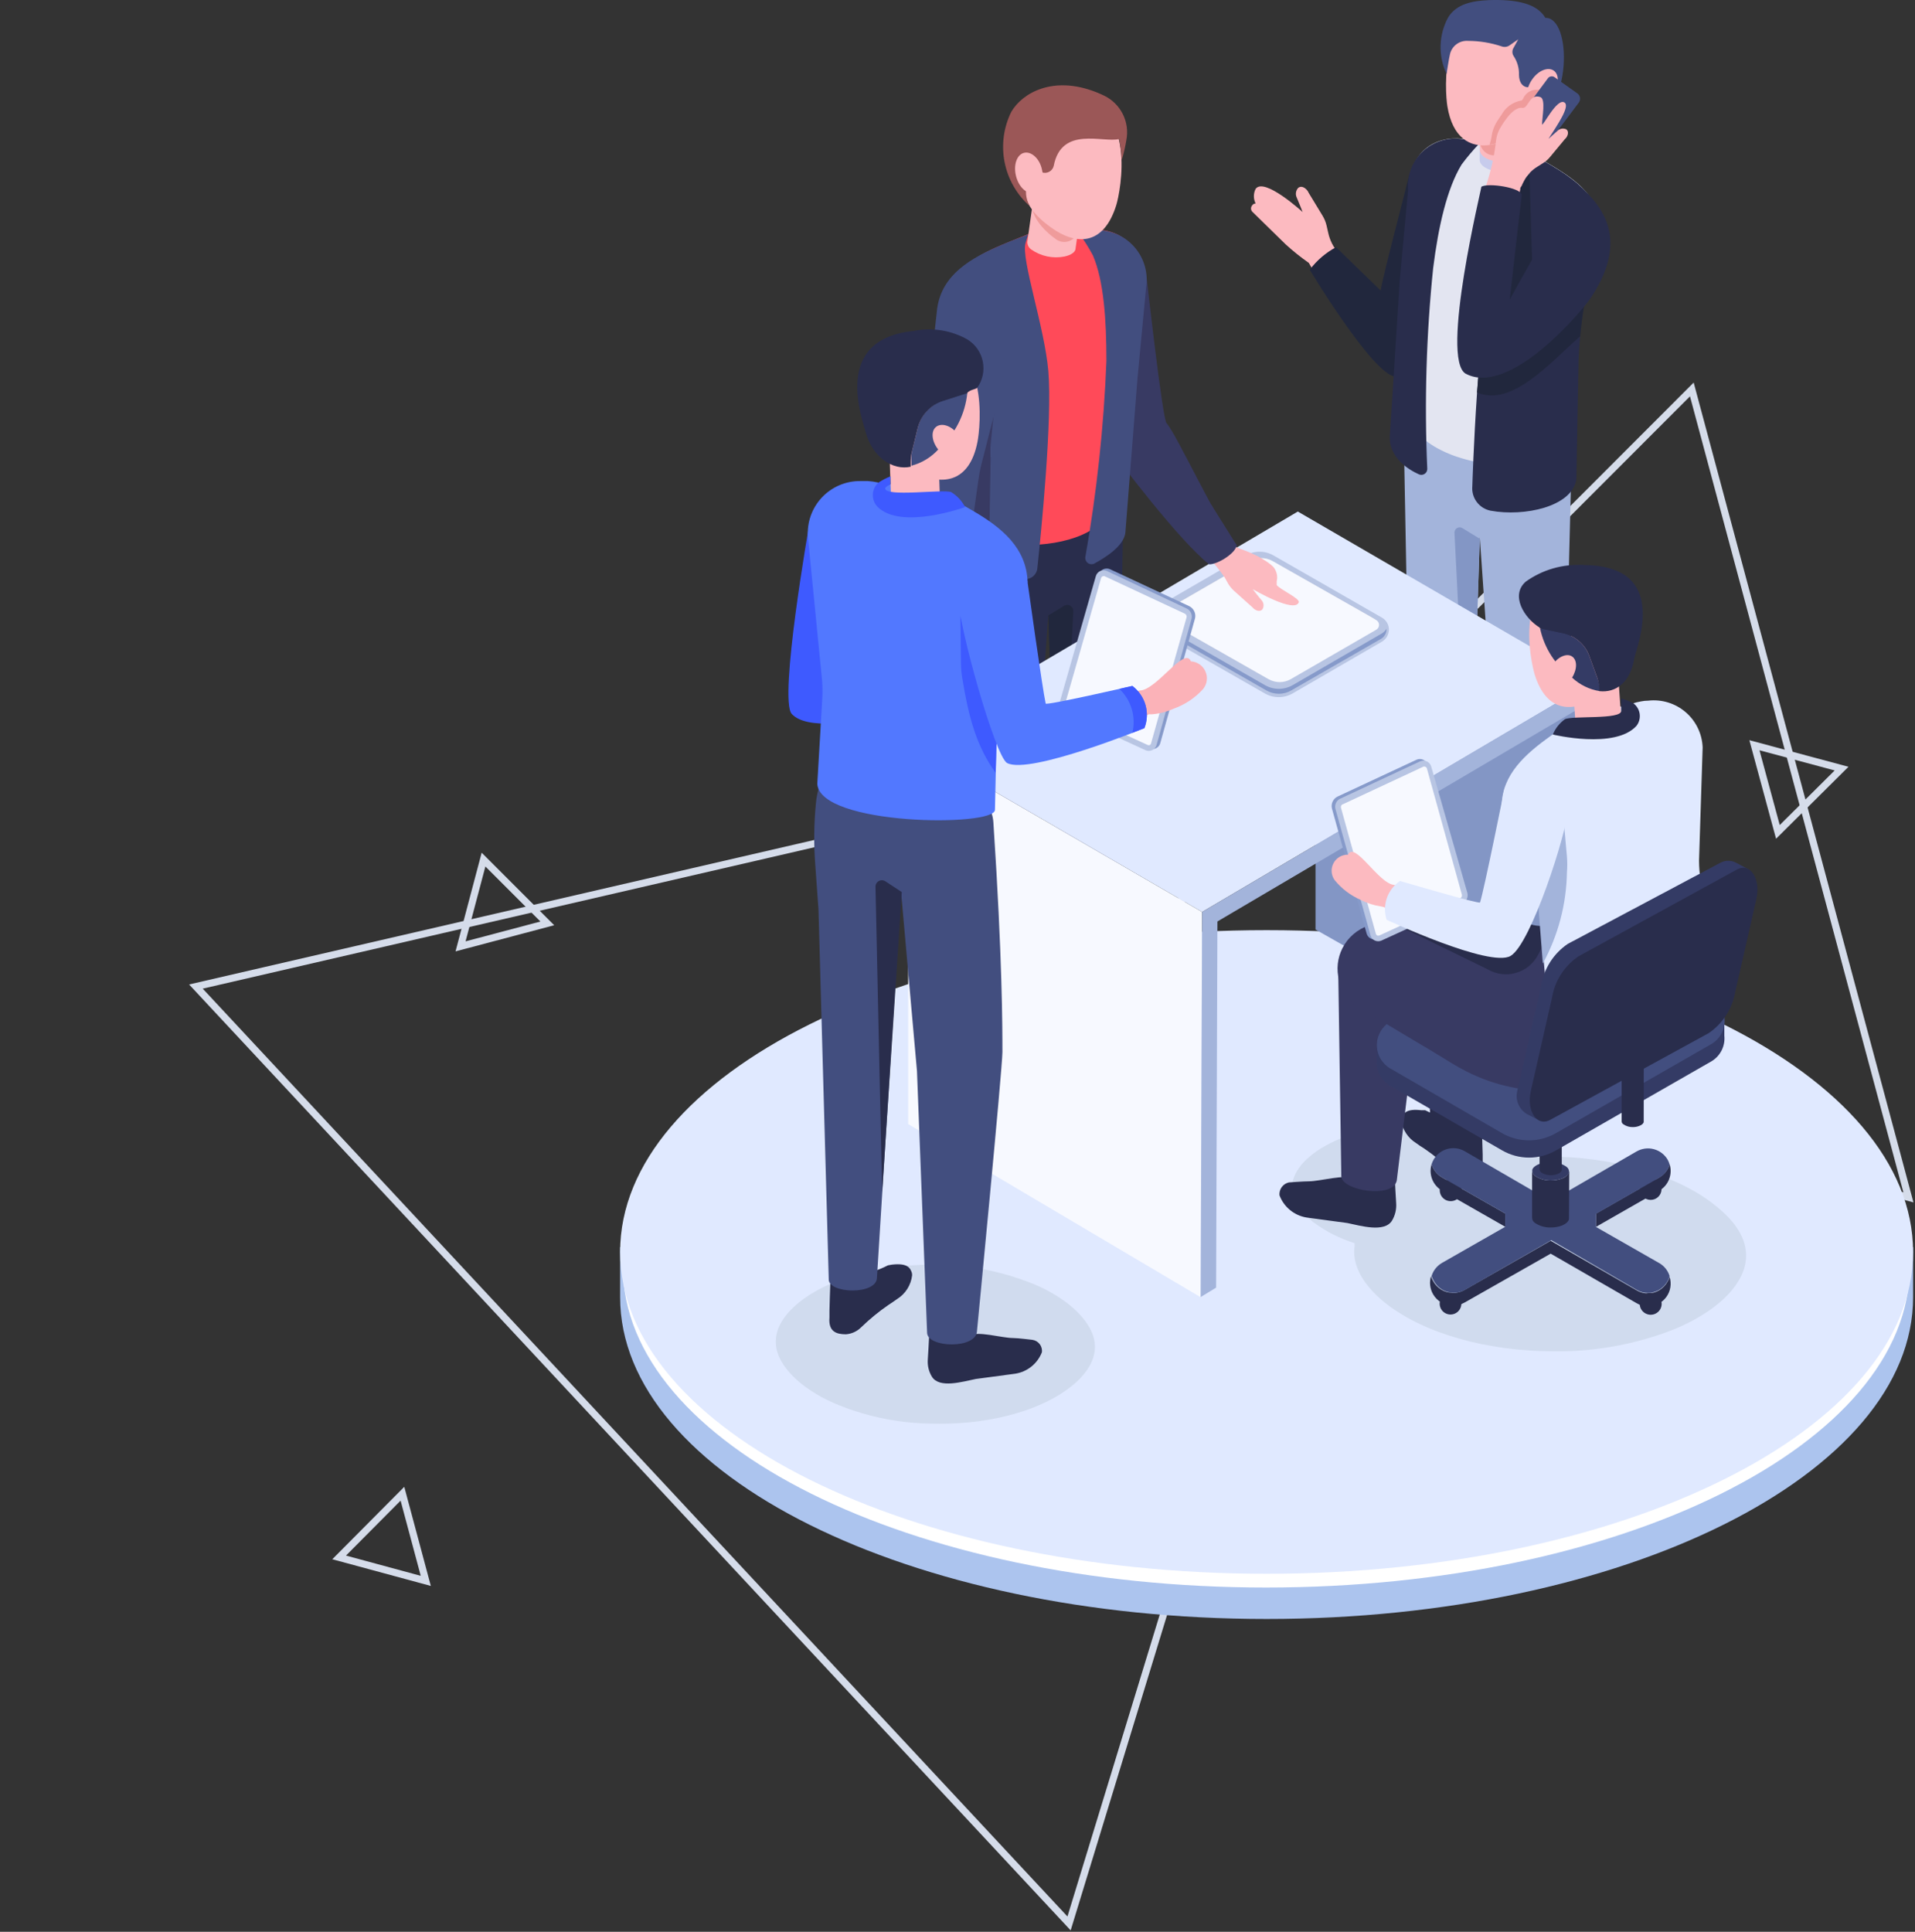 <svg width="806" height="813" viewBox="0 0 806 813" fill="none" xmlns="http://www.w3.org/2000/svg">
<rect x="0" y="0" width="806" height="813" fill="#333333" stroke="none"/>
<g clip-path="url(#clip0_114_1178)">
<path d="M85.323 416.075L449.278 806.565L605.414 295.864L85.323 416.075ZM79.588 414.321L609.803 291.771L450.627 812.413L79.588 414.321Z" fill="#D5DCEA"/>
<path d="M466.257 412.037L801.112 501.796L711.294 166.8L466.257 412.037ZM460.464 413.59L712.846 161.002L805.356 506.039L460.464 413.59Z" fill="#D5DCEA"/>
<path d="M145.626 654.672L177.088 663.195L168.605 631.554L145.626 654.672ZM139.859 656.219L170.152 625.741L181.336 667.454L139.859 656.219Z" fill="#D5DCEA"/>
<path d="M195.951 396.173L227.456 387.828L204.295 364.667L195.951 396.173ZM191.729 400.394L202.73 358.859L233.264 389.393L191.729 400.394Z" fill="#D5DCEA"/>
<path d="M749.07 347.224L772.188 324.245L740.547 315.762L749.07 347.224ZM747.523 352.991L736.288 311.514L778.001 322.698L747.523 352.991Z" fill="#D5DCEA"/>
</g>
<g clip-path="url(#clip1_114_1178)">
<path d="M801.894 524.819C781.6 459.991 668.94 410.431 533.045 410.431C397.15 410.431 284.486 459.991 264.2 524.819H261V545.919C261 620.689 382.743 681.358 533.1 681.358C683.457 681.358 805.2 620.487 805.2 545.919V524.819H801.894Z" fill="#ACC4EE"/>
<path d="M803.771 533.239C803.771 607.756 682.485 668.12 532.893 668.12C383.301 668.12 262.167 607.756 262.167 533.239H803.771Z" fill="white"/>
<path d="M533.096 662.338C683.37 662.338 805.192 601.7 805.192 526.899C805.192 452.098 683.37 391.46 533.096 391.46C382.822 391.46 261 452.098 261 526.899C261 601.7 382.822 662.338 533.096 662.338Z" fill="#E0E9FF"/>
<path d="M654.887 398.46C652.706 391.409 647.177 386.844 642.561 388.315C637.945 389.786 637.487 396.278 638.099 403.532C638.371 404.858 638.906 406.116 639.672 407.232C640.96 409.646 641.573 412.362 641.447 415.095C641.455 417.311 641.779 419.515 642.411 421.639C644.372 426.01 647.955 429.448 652.404 431.226C653.108 431.577 653.875 431.784 654.661 431.833C655.446 431.883 656.233 431.774 656.975 431.514C657.718 431.254 658.401 430.847 658.984 430.319C659.566 429.79 660.037 429.15 660.368 428.436C661.536 426.016 662.143 423.363 662.143 420.675C662.143 417.988 661.536 415.335 660.368 412.914C659.404 410.938 655.295 399.778 654.887 398.46Z" fill="#343B65"/>
<path d="M606.242 386.945C604.823 388.161 603.501 389.484 602.285 390.902C599.319 393.678 595.738 395.712 591.835 396.837C587.789 398.554 583.338 399.083 579.002 398.361C578.306 398.175 577.665 397.823 577.134 397.336C576.603 396.848 576.199 396.24 575.954 395.561C575.71 394.883 575.633 394.156 575.731 393.442C575.829 392.728 576.098 392.049 576.516 391.461C579.2 387.986 582.262 384.822 585.647 382.026L592.191 376.395C594.742 374.209 596.343 371.116 596.654 367.771C596.649 366.536 596.89 365.312 597.364 364.171C603.908 361.685 613.292 363.055 614.964 366.251C614.964 366.251 616.841 375.99 616.841 378.425C616.909 379.513 616.625 380.594 616.03 381.508C615.436 382.421 614.563 383.119 613.541 383.498C610.955 384.293 608.497 385.455 606.241 386.947L606.242 386.945Z" fill="#343B65"/>
<path d="M527.11 86.291C527.28 86.092 527.489 85.93 527.725 85.817C527.961 85.704 528.218 85.641 528.48 85.632C527.995 84.682 527.741 83.63 527.741 82.563C527.741 81.496 527.995 80.445 528.48 79.494C532.08 74.421 548.263 89.233 548.263 89.233C548.263 89.233 546.488 84.718 545.828 83.247C545.477 82.57 545.347 81.8 545.456 81.045C545.565 80.29 545.908 79.588 546.437 79.037C548.212 77.718 550.292 79.849 550.749 81.066L556.633 90.755C557.435 92.073 558.018 93.512 558.358 95.016L559.017 97.907C559.701 101.137 561.223 104.129 563.43 106.584C563.43 106.584 565.307 108.512 568.097 111.657L557.597 121.802C553.488 115.208 550.85 110.642 550.85 110.642C547.46 108.262 544.224 105.67 541.161 102.881L527.11 89.132C526.741 88.762 526.534 88.26 526.534 87.737C526.534 87.215 526.741 86.713 527.11 86.342V86.291Z" fill="#FCBAC0"/>
<path d="M662.245 138.437V161.923C662.245 165.474 656.31 394.655 656.31 394.655C656.31 400.489 634.295 400.996 634.396 393.488L622.83 226.088L618.265 368.683C618.265 375.783 593.865 374.06 594.271 368.176L590.721 177.598C590.625 174.194 590.932 170.79 591.634 167.457L662.245 138.437Z" fill="#A3B4DB"/>
<path d="M622.831 226.751L615.476 222.236C615.137 222.033 614.75 221.926 614.355 221.926C613.96 221.926 613.572 222.033 613.233 222.236C612.894 222.439 612.617 222.73 612.431 223.079C612.245 223.427 612.157 223.82 612.176 224.214L618.618 352.754L622.831 226.751Z" fill="#8396C5"/>
<path d="M562.314 104.041C557.983 106.364 554.209 109.602 551.256 113.531C551.256 113.531 581.692 164.257 589.149 158.018C594.221 153.655 613.036 105.059 616.036 86.595C616.205 85.775 616.209 84.929 616.047 84.108C615.885 83.286 615.561 82.505 615.093 81.811C614.625 81.116 614.024 80.522 613.323 80.063C612.623 79.604 611.838 79.29 611.014 79.138C611.014 79.138 593.714 71.073 593.006 74.065C591.18 81.775 582.506 114.291 581.085 122.255L562.314 104.041Z" fill="#21273D"/>
<path d="M593.105 79.595L592.648 171.765C592.648 179.475 598.431 185.465 606.648 189.519C608.018 190.229 609.489 190.838 611.01 191.447C631.3 199.157 661.026 197.179 663.055 183.838L664.83 129.155L673.859 99.277C673.859 84.769 666.504 77.769 654.228 70.312L650.528 68.131L631.758 57.275C630.845 56.818 623.794 60.675 622.881 60.268C620.518 59.282 618.022 58.65 615.475 58.391C603.909 57.174 593.105 63.92 593.105 79.595Z" fill="#E3E5F1"/>
<path d="M626.99 64.683C629.34 65.508 631.832 65.848 634.317 65.683C636.802 65.517 639.228 64.849 641.447 63.719C642.027 63.421 642.522 62.981 642.886 62.44C643.25 61.899 643.47 61.275 643.527 60.625V67.325C643.456 67.977 643.224 68.601 642.853 69.141C642.481 69.681 641.981 70.12 641.397 70.419C639.171 71.556 636.736 72.228 634.242 72.394C631.748 72.559 629.246 72.216 626.889 71.383C624.251 70.419 622.78 68.897 622.78 67.325V60.625C622.881 62.196 624.352 63.717 626.99 64.683Z" fill="#C7CBEC"/>
<path d="M643.628 29.579H622.881V33.688H643.628V29.579Z" fill="#E3E5F1"/>
<path d="M643.628 63.211C643.557 63.863 643.325 64.487 642.953 65.027C642.581 65.567 642.081 66.006 641.497 66.305C639.271 67.442 636.836 68.114 634.342 68.28C631.848 68.445 629.346 68.102 626.989 67.269C624.351 66.305 622.88 64.783 622.88 63.211V33.688H643.628V63.211Z" fill="#FCBAC0"/>
<path d="M584.938 184.091C584.938 192.664 592.496 197.483 597.163 199.613C597.549 199.796 597.975 199.877 598.401 199.847C598.827 199.818 599.238 199.679 599.595 199.445C599.951 199.211 600.242 198.888 600.438 198.509C600.634 198.13 600.729 197.707 600.714 197.28C599.477 169.104 600.308 140.875 603.2 112.821C605.381 95.371 609.033 79.291 615.171 69.247C617.458 66.173 619.931 63.242 622.577 60.471C619.838 59.913 618.367 58.949 616.338 58.543C616.051 58.514 615.763 58.514 615.476 58.543C612.492 58.084 609.442 58.31 606.558 59.205C603.674 60.1 601.032 61.64 598.832 63.708C596.631 65.776 594.931 68.318 593.86 71.141C592.788 73.964 592.374 76.994 592.648 80.001L589.098 118.249L584.938 184.091Z" fill="#292D4C"/>
<path d="M627.396 214.933C641.496 217.52 661.687 213.31 663.462 201.744L664.324 154.974C664.324 150.459 664.679 145.945 665.085 141.481V139.959C665.491 135.749 666.049 131.538 666.759 127.379C668.095 119.636 669.891 111.98 672.138 104.451C672.977 101.859 673.438 99.16 673.508 96.436C673.515 94.729 673.328 93.027 672.95 91.363C672.832 90.489 672.593 89.635 672.24 88.827C670.853 85.134 668.671 81.792 665.848 79.037L663.819 77.16C660.816 74.649 657.609 72.392 654.232 70.413C653.065 69.652 651.797 68.942 650.532 68.232L643.632 64.225L644.241 68.232C644.332 69.755 644.161 71.282 643.734 72.747C643.125 75.233 642.06 78.276 640.792 81.776C640.082 83.704 639.321 85.733 638.509 87.812C633.984 98.517 630.136 109.495 626.99 120.683C626.026 124.792 625.215 129.966 624.454 135.901C624.048 138.995 623.693 142.293 623.338 145.64C622.679 152.133 622.171 158.88 621.664 165.423C620.244 186.018 619.686 204.584 619.686 204.584C619.452 206.959 620.113 209.336 621.539 211.25C622.965 213.164 625.053 214.477 627.396 214.933V214.933Z" fill="#292D4C"/>
<path d="M622.881 37.695V59.406C622.88 60.433 623.144 61.442 623.646 62.338C624.148 63.233 624.872 63.984 625.748 64.519C626.624 65.054 627.623 65.354 628.649 65.392C629.675 65.429 630.693 65.202 631.606 64.732C637.49 61.739 643.628 56.413 643.628 51.032V37.695H622.881Z" fill="#EF9B9B"/>
<path d="M609.185 44.746C611.366 58.036 618.671 62.146 626.885 61.029C629.307 60.708 631.667 60.024 633.885 59C641.595 55.294 647.755 48.993 651.285 41.2C653.013 37.714 654.129 33.956 654.585 30.091C655.171 26.966 655.1 23.754 654.378 20.658C653.655 17.561 652.297 14.649 650.389 12.106C648.48 9.563 646.064 7.445 643.293 5.886C640.523 4.326 637.458 3.361 634.294 3.049C605.179 0.056 608.221 38.811 609.185 44.746Z" fill="#FCBAC0"/>
<path d="M609.437 7.462C612.937 1.527 619.937 0.36 626.537 0.056C638.052 -0.35 646.827 1.375 650.429 7.513C661.589 7.107 661.995 46.724 643.629 52.152C648.725 46.746 651.774 39.732 652.252 32.318C652.252 30.745 648.042 32.318 645.505 32.825C645.06 33.671 644.817 34.609 644.795 35.564C644.795 37.339 639.418 37.796 639.317 31.506C639.418 28.677 638.62 25.889 637.037 23.542C636.718 23.033 636.548 22.444 636.548 21.842C636.548 21.241 636.718 20.652 637.037 20.142L639.015 16.542L635.315 19.129C634.819 19.457 634.25 19.661 633.659 19.723C633.067 19.785 632.469 19.703 631.915 19.484C627.381 17.987 622.639 17.216 617.864 17.201C616.161 17.079 614.469 17.561 613.087 18.563C611.704 19.565 610.72 21.023 610.306 22.679C609.9 24.201 608.835 31.1 608.835 31.1C607.077 27.388 606.216 23.315 606.321 19.209C606.425 15.104 607.493 11.08 609.437 7.462V7.462Z" fill="#424E7F"/>
<path d="M644.897 33.383C642.259 37.083 642.056 41.448 644.491 43.173C646.926 44.898 650.984 43.173 653.571 39.573C656.158 35.973 656.412 31.457 653.977 29.732C651.542 28.007 647.484 29.68 644.897 33.383Z" fill="#FCBAC0"/>
<path d="M626.888 60.928C629.31 60.607 631.67 59.923 633.888 58.899C641.598 55.193 647.758 48.892 651.288 41.099C651.204 40.414 650.925 39.768 650.484 39.238C650.043 38.707 649.46 38.314 648.802 38.106C647.312 37.583 645.679 37.648 644.237 38.289C642.794 38.93 641.651 40.099 641.041 41.555L640.534 42.265C638.735 42.539 637.025 43.227 635.537 44.273C634.049 45.32 632.824 46.697 631.958 48.297C631.299 49.21 630.69 50.174 630.132 51.036C628.863 53.033 628.05 55.284 627.748 57.63C627.617 58.508 627.414 59.373 627.139 60.217C627.139 60.217 626.989 60.928 626.888 60.928Z" fill="#EF9B9B"/>
<path d="M651.592 32.826C648.392 37.036 639.925 48.703 636.374 53.626C636.172 53.912 636.028 54.234 635.952 54.575C635.875 54.917 635.868 55.27 635.929 55.614C635.99 55.959 636.12 56.287 636.309 56.581C636.499 56.875 636.745 57.128 637.033 57.326L646.519 63.87C646.731 64.026 646.972 64.138 647.228 64.2C647.484 64.261 647.75 64.271 648.01 64.228C648.27 64.186 648.519 64.092 648.742 63.952C648.965 63.812 649.158 63.629 649.309 63.413L664.527 43.123C664.937 42.547 665.107 41.834 665.003 41.134C664.899 40.434 664.529 39.802 663.969 39.369L654.183 32.42C653.773 32.171 653.289 32.076 652.815 32.15C652.342 32.224 651.91 32.464 651.596 32.826H651.592Z" fill="#424E7F"/>
<path d="M621.664 165.17C636.121 171.409 652.1 152.996 664.274 142.242L665.086 141.481C665.543 136.763 666.151 132.046 666.912 127.381L667.212 125.91L622.881 150.257C622.425 155.228 622.07 160.25 621.664 165.17Z" fill="#21273D"/>
<path d="M624.454 135.648C624.634 139.662 625.075 143.66 625.773 147.617L644.947 113.328L643.73 72.747C642.462 74.776 640.788 75.131 639.52 78.631C638.81 80.508 637.085 86.138 636.274 88.269C632.453 98.852 629.352 109.682 626.991 120.683C626.229 124.691 625.215 129.865 624.454 135.648Z" fill="#21273D"/>
<path d="M629.677 59.05C629.926 56.967 630.655 54.969 631.807 53.216C632.368 52.272 632.978 51.358 633.633 50.477C635.764 47.484 638.3 45.049 640.785 45.404C643.27 45.759 643.626 39.266 648.292 40.839C650.676 41.6 649.053 49.31 649.053 52.252C649.053 53.977 655.445 40.686 658.59 43.223C660.72 44.948 655.597 52.455 651.742 58.441L654.583 55.905L655.344 55.246C655.799 54.71 656.415 54.337 657.1 54.181C657.785 54.026 658.503 54.097 659.144 54.384C660.767 55.449 659.601 57.784 658.688 58.493L652.454 66.002C651.619 67.05 650.606 67.943 649.461 68.64L647.229 70.06C644.769 71.507 642.765 73.616 641.446 76.147L640.736 77.517C640.736 77.923 640.229 78.43 639.874 79.09C639.89 79.259 639.89 79.428 639.874 79.597C639.718 80.211 639.633 80.841 639.62 81.474H638.961L633.229 80.102L625.417 78.225C627.538 72.009 628.966 65.579 629.677 59.05V59.05Z" fill="#FCBAC0"/>
<path d="M616.946 157.307C635.613 167.046 666.046 130.676 669.646 125.197C682.125 106.225 679.791 91.718 665.846 79.188C662.495 75.998 635.411 126.161 635.411 126.161L640.483 81.928C639.874 78.935 626.383 76.855 623.49 78.58C623.795 78.326 605.939 151.22 616.946 157.307Z" fill="#292D4C"/>
<path d="M381.474 293.254C381.689 293.354 381.922 293.406 382.159 293.406C382.396 293.406 382.629 293.354 382.844 293.254C383.301 295.79 384.163 297.616 385.634 298.327C390.96 300.66 396.54 281.182 396.54 281.182C396.54 281.182 397.301 285.595 397.453 287.066C397.507 287.768 397.781 288.436 398.237 288.973C398.692 289.51 399.305 289.891 399.989 290.059C402.018 290.059 402.627 287.573 402.373 286.407V275.703C402.368 274.287 402.129 272.881 401.663 271.543L400.852 268.903C399.842 265.999 399.684 262.866 400.395 259.874C400.395 259.874 400.902 257.439 401.714 253.736L388.421 250.593V262.615C386.894 266.131 385.592 269.74 384.521 273.42L380.054 290.971C379.984 291.198 379.961 291.436 379.984 291.672C380.008 291.907 380.079 292.136 380.192 292.344C380.306 292.552 380.46 292.735 380.645 292.883C380.831 293.03 381.044 293.139 381.272 293.203L381.474 293.254Z" fill="#FCBAC0"/>
<path d="M466.035 116.98H482.623C482.623 116.98 489.268 176.48 490.993 178.105C495.508 183.178 512.093 219.805 520.516 229.491L509.003 237.506C497.08 228.53 470.347 193.424 465.782 186.779C461.876 181.098 456.803 123.27 456.803 123.27C458.972 120.079 462.272 117.831 466.035 116.98V116.98Z" fill="#383A63"/>
<path d="M409.527 429.149C411.658 422.199 417.136 417.685 421.701 419.004C426.266 420.323 426.774 426.816 426.063 434.222C425.791 435.518 425.256 436.743 424.49 437.822C423.234 440.179 422.589 442.812 422.613 445.482C422.655 447.668 422.33 449.846 421.649 451.924C419.833 456.323 416.35 459.825 411.96 461.663C411.267 462.012 410.511 462.216 409.737 462.264C408.963 462.311 408.187 462.201 407.457 461.94C406.726 461.68 406.057 461.273 405.488 460.746C404.919 460.219 404.463 459.582 404.148 458.873C402.988 456.504 402.385 453.902 402.385 451.264C402.385 448.627 402.988 446.024 404.148 443.655C405.063 441.374 409.121 430.468 409.527 429.149Z" fill="#424E7F"/>
<path d="M457.006 418.243C458.378 419.475 459.666 420.797 460.861 422.2C463.772 424.868 467.236 426.86 471.006 428.034C475.015 429.688 479.405 430.197 483.686 429.504C484.369 429.317 484.997 428.967 485.516 428.485C486.036 428.004 486.432 427.404 486.67 426.737C486.909 426.07 486.984 425.356 486.888 424.654C486.793 423.952 486.529 423.283 486.121 422.704C483.47 419.297 480.459 416.185 477.142 413.421C474.758 411.29 472.526 409.414 470.75 407.892C468.214 405.739 466.613 402.684 466.286 399.373C466.3 398.158 466.076 396.952 465.627 395.822C459.137 393.39 449.955 394.706 448.286 397.851C448.286 397.851 446.46 407.489 446.46 409.822C446.389 410.902 446.665 411.977 447.248 412.889C447.831 413.8 448.691 414.502 449.701 414.89C452.271 415.679 454.726 416.805 457.001 418.238L457.006 418.243Z" fill="#292D4C"/>
<path d="M402.171 171.561V194.794C402.171 198.345 408.055 422.758 408.055 422.758C408.055 428.49 429.817 429.048 429.766 421.591L441.23 258.151L445.694 396.837C445.694 403.837 469.894 401.91 469.485 396.279L472.885 210.469C472.934 207.182 472.628 203.9 471.972 200.679L402.171 171.561Z" fill="#292D4C"/>
<path d="M441.23 259.014L447.875 254.956C448.272 254.713 448.728 254.584 449.193 254.583C449.658 254.581 450.115 254.708 450.513 254.949C450.911 255.19 451.235 255.536 451.45 255.948C451.664 256.361 451.761 256.825 451.73 257.289L445.39 383.8L441.23 259.014Z" fill="#21273D"/>
<path d="M398.215 128.749L402.928 159.184L397.048 213.106C397.048 233.396 464.108 236.897 468.065 211.077L480.848 120.936C481.522 118.027 481.528 115.003 480.867 112.091C480.205 109.179 478.893 106.454 477.029 104.122C475.165 101.789 472.796 99.909 470.102 98.621C467.407 97.334 464.456 96.674 461.47 96.69C458.922 96.6 456.375 96.891 453.912 97.552C452.948 97.552 446.557 92.987 445.593 93.342L425.455 101.509L421.549 103.136C408.461 108.661 400.244 114.495 398.215 128.749Z" fill="#FF4A59"/>
<path d="M457.361 71.58L452.694 104.552C452.694 106.074 450.817 107.342 448.078 107.952C445.648 108.439 443.144 108.425 440.719 107.91C438.295 107.395 436.001 106.391 433.978 104.959C433.46 104.586 433.044 104.087 432.769 103.511C432.494 102.934 432.369 102.297 432.405 101.659L437.02 68.689L457.361 71.58Z" fill="#FCBAC0"/>
<path d="M473.645 224.316C472.833 229.845 465.529 234.461 460.558 237.2C460.128 237.406 459.651 237.492 459.176 237.448C458.702 237.405 458.248 237.233 457.863 236.952C457.477 236.672 457.176 236.292 456.989 235.853C456.803 235.414 456.739 234.933 456.804 234.461C461.617 207.182 464.583 179.609 465.682 151.93C465.682 134.48 464.566 118.197 460.001 107.494C458.21 104.137 456.175 100.916 453.912 97.856C456.651 97.856 458.274 96.943 460.303 96.841H461.216C464.288 96.764 467.338 97.365 470.151 98.602C472.964 99.838 475.469 101.68 477.489 103.995C479.509 106.31 480.993 109.042 481.837 111.997C482.68 114.951 482.862 118.055 482.369 121.088L478.769 159.082L473.645 224.316Z" fill="#424E7F"/>
<path d="M394.46 129.763L395.322 132.604L403.032 159.337L394.967 223.911L394.155 230.711C394.193 231.491 394.393 232.255 394.743 232.953C395.092 233.652 395.583 234.27 396.184 234.769C402.13 238.766 408.985 241.208 416.119 241.869C421.699 242.833 427.177 243.391 430.982 243.695C431.657 243.772 432.34 243.713 432.991 243.521C433.643 243.329 434.249 243.008 434.774 242.578C435.299 242.148 435.732 241.616 436.048 241.015C436.364 240.414 436.556 239.756 436.613 239.079C438.236 223.861 442.954 176.584 441.229 156.142C439.606 137.474 429.664 108.965 431.643 102.32L432.759 98.668L425.459 101.458L421.553 103.081C408.461 108.661 396.489 115.56 394.46 129.763Z" fill="#424E7F"/>
<path d="M403.033 159.387L394.968 223.911L396.185 234.766C402.131 238.764 408.986 241.205 416.12 241.866L416.932 193.066C416.805 191.107 416.805 189.141 416.932 187.182C417.338 183.175 418.505 171.964 419.519 161.109L403.033 159.387Z" fill="#383A63"/>
<path d="M423.983 151.575C422.258 159.59 414.649 189.265 412.874 196.163C412.412 198.07 412.057 200 411.809 201.946L403.591 259.825C403.033 264.898 384.467 263.025 384.721 258.506L386.75 199.055C386.8 197.232 387.003 195.416 387.359 193.627L394.459 129.763L423.983 151.575Z" fill="#424E7F"/>
<path d="M456.803 75.435L453.76 96.791C453.616 97.79 453.218 98.734 452.604 99.534C451.99 100.334 451.181 100.963 450.254 101.36C449.327 101.757 448.314 101.91 447.311 101.803C446.309 101.696 445.35 101.333 444.528 100.748C439.151 96.994 433.875 90.958 434.383 85.53L436.259 72.442L456.803 75.435Z" fill="#EF9B9B"/>
<path d="M469.84 86.291C464.767 102.625 454.165 103.183 444.476 97.151C438.44 93.351 431.49 87.006 431.389 80.564C431.389 75.187 428.396 70.419 428.498 66.107C428.904 50.889 439.098 41.807 451.325 42.164C479.123 43.072 471.514 80.863 469.84 86.291Z" fill="#FCBAC0"/>
<path d="M425.657 47.028C430.476 38.861 443.457 31.81 461.165 38.709C462.433 39.216 463.651 39.724 464.765 40.282C468.178 41.948 470.942 44.7 472.622 48.106C474.302 51.512 474.804 55.379 474.048 59.101C473.59 61.876 472.963 64.62 472.171 67.319C472.171 67.319 471.664 61.232 471.055 58.493C464.355 60.268 446.808 52.812 443.511 69.754C443.394 70.289 443.164 70.792 442.834 71.23C442.505 71.667 442.085 72.028 441.604 72.289C441.122 72.549 440.589 72.702 440.043 72.737C439.497 72.772 438.949 72.689 438.438 72.493C437.168 72.041 436.046 71.252 435.192 70.21C433.873 68.029 431.337 67.369 430.931 68.84C429.714 72.898 431.844 77.007 431.844 80.152C431.718 82.479 432.283 84.79 433.467 86.797C427.975 81.948 424.233 75.425 422.821 68.237C421.409 61.048 422.405 53.594 425.655 47.028H425.657Z" fill="#9B5757"/>
<path d="M438.542 71.326C439.709 75.993 438.242 80.355 435.194 81.116C432.146 81.877 428.803 78.732 427.636 74.116C426.469 69.5 427.936 65.087 430.984 64.326C434.032 63.565 437.578 66.71 438.542 71.326Z" fill="#FCBAC0"/>
<path d="M382.236 311.972V473.082L505.298 545.925L505.957 383.804L382.236 311.972Z" fill="#F7F9FF"/>
<path d="M553.69 284.833V391.206L662.904 453.093L663.563 290.921L553.69 284.833Z" fill="#8396C5"/>
<path d="M669.955 287.115L546.236 215.287L382.236 311.971L505.957 383.799L669.955 287.115Z" fill="#E0E9FF"/>
<path d="M584.583 265.253C584.629 264.18 584.379 263.115 583.859 262.176C583.339 261.236 582.57 260.459 581.637 259.928L535.987 233.752C534.204 232.729 532.184 232.19 530.128 232.19C528.072 232.19 526.052 232.729 524.269 233.752L486.682 255.564C485.823 256.102 485.114 256.85 484.623 257.738C484.132 258.625 483.874 259.622 483.874 260.637C483.874 261.651 484.132 262.648 484.623 263.535C485.114 264.423 485.823 265.171 486.682 265.709L532.337 291.834C534.12 292.858 536.14 293.396 538.196 293.396C540.252 293.396 542.272 292.858 544.055 291.834L581.592 270.072C582.422 269.602 583.125 268.935 583.638 268.13C584.151 267.326 584.458 266.407 584.534 265.456L584.583 265.253Z" fill="#B8C5E3"/>
<path d="M581.64 266.572L544.103 288.333C542.32 289.357 540.3 289.896 538.244 289.896C536.188 289.896 534.168 289.357 532.385 288.333L486.732 262.209C485.963 261.75 485.304 261.126 484.804 260.383V260.383C484.83 261.204 485.068 262.005 485.495 262.707C485.921 263.409 486.522 263.989 487.239 264.39L532.892 290.514C534.521 291.476 536.377 291.983 538.269 291.985C540.144 291.984 541.985 291.476 543.595 290.514L581.184 268.905C581.873 268.515 582.453 267.957 582.869 267.283C583.286 266.609 583.526 265.841 583.568 265.05V264.644C583.075 265.421 582.417 266.08 581.64 266.572Z" fill="#869ACA"/>
<path d="M490.232 256.934L526.197 236.134C527.607 235.314 529.208 234.882 530.839 234.882C532.469 234.882 534.071 235.314 535.48 236.134L575.503 258.76L578.191 260.282C578.548 260.499 578.843 260.805 579.048 261.169C579.253 261.533 579.36 261.944 579.36 262.362C579.36 262.78 579.253 263.191 579.048 263.555C578.843 263.919 578.548 264.225 578.191 264.442L542.226 285.242C540.81 286.042 539.211 286.463 537.585 286.463C535.958 286.463 534.359 286.042 532.943 285.242L490.232 260.941C489.952 260.777 489.709 260.557 489.517 260.295C489.325 260.033 489.189 259.735 489.116 259.419C489.01 258.94 489.061 258.439 489.262 257.991C489.464 257.543 489.804 257.172 490.232 256.933V256.934Z" fill="#DADAE2"/>
<path d="M489.268 259.519C489.341 259.835 489.477 260.133 489.669 260.395C489.861 260.657 490.104 260.877 490.384 261.041L533.958 285.848C535.374 286.648 536.973 287.069 538.599 287.069C540.226 287.069 541.825 286.648 543.241 285.848L579.207 265.05C579.578 264.85 579.888 264.554 580.104 264.192C580.32 263.83 580.435 263.417 580.435 262.995C580.435 262.574 580.32 262.161 580.104 261.799C579.888 261.437 579.578 261.141 579.207 260.941L576.517 259.369L535.632 236.136C534.224 235.339 532.633 234.92 531.015 234.919C529.381 234.92 527.775 235.339 526.348 236.136L490.383 256.936C489.935 257.18 489.582 257.567 489.38 258.035C489.178 258.503 489.139 259.026 489.268 259.519V259.519Z" fill="#F7F9FF"/>
<path d="M505.957 383.8L505.348 545.87L511.841 541.913L512.399 387.807L663.462 298.834L662.904 453.092L669.397 449.135L669.955 287.115L505.957 383.8Z" fill="#A3B4DB"/>
<path d="M537.357 244.607V246.23C538.879 248.208 547.198 251.861 546.64 253.484C544.915 258.303 527.263 247.955 527.263 247.955C527.263 247.955 529.951 251.455 530.915 252.52C531.392 253.018 531.698 253.654 531.789 254.338C531.881 255.021 531.752 255.715 531.422 256.32C530.255 257.943 527.871 256.62 527.212 255.661L519.344 248.617C518.319 247.675 517.447 246.58 516.757 245.371L515.444 242.984C513.307 239.967 511.003 237.072 508.544 234.31L517.269 227.817C518.488 229.237 520.064 230.305 521.834 230.911C524.456 231.823 527.015 232.908 529.494 234.157C529.494 234.157 535.328 237.302 536.394 239.23C536.918 240.011 537.274 240.892 537.44 241.818C537.606 242.743 537.578 243.693 537.358 244.607H537.357Z" fill="#FCBAC0"/>
<path d="M505.703 234.665L509.003 237.506C512.503 237.506 519.96 232.941 520.518 229.491L509.812 212.396L505.703 234.665Z" fill="#383A63"/>
<path d="M350.633 590.357C363.466 595.876 377.247 598.856 391.214 599.133C413.99 599.894 435.599 594.568 449.042 584.879C454.876 580.669 461.622 573.871 460.76 565.349C459.898 556.827 450.868 547.493 436.716 541.102C423.866 535.635 410.096 532.657 396.135 532.326C373.359 531.565 351.699 536.942 338.256 546.626C332.473 550.836 325.727 557.634 326.589 566.156C327.451 574.678 336.481 584.016 350.633 590.357Z" fill="#D0DBEE"/>
<path d="M413.533 289.196C413.533 289.196 345.813 314.103 333.233 300.457C327.653 294.37 340.588 220.766 340.588 220.766L345.662 210.621L364.072 212.498C366.507 212.498 369.145 208.592 369.145 208.592C367.928 218.737 360.978 267.029 359.304 278.392C359.05 280.167 411.349 274.537 411.349 274.537C408.106 276.413 409.526 288.232 413.533 289.196Z" fill="#3E5AFF"/>
<path d="M502.964 260.282L488.355 312.733C488.228 313.208 488 313.651 487.686 314.029C487.372 314.408 486.98 314.714 486.536 314.926C486.093 315.138 485.608 315.251 485.116 315.258C484.625 315.265 484.137 315.165 483.688 314.965L449.651 299.341C448.837 298.974 448.184 298.325 447.811 297.514C447.438 296.703 447.371 295.785 447.622 294.928L462.535 241.716C462.672 241.243 462.909 240.806 463.232 240.434C463.554 240.061 463.953 239.764 464.402 239.561C464.85 239.359 465.338 239.256 465.83 239.26C466.322 239.264 466.808 239.375 467.253 239.585L500.529 255.104C501.464 255.56 502.216 256.323 502.658 257.264C503.101 258.206 503.209 259.271 502.964 260.282V260.282Z" fill="#869ACA"/>
<path d="M501.493 260.484L486.782 313.495C486.656 313.971 486.427 314.413 486.113 314.791C485.8 315.17 485.407 315.476 484.963 315.688C484.52 315.9 484.035 316.014 483.544 316.02C483.052 316.027 482.564 315.927 482.115 315.727L448.078 300.051C447.263 299.684 446.605 299.038 446.224 298.229C445.842 297.42 445.762 296.501 445.998 295.638L461.221 242.476C461.354 242.006 461.586 241.57 461.902 241.198C462.218 240.826 462.611 240.526 463.053 240.319C463.495 240.112 463.977 240.003 464.465 239.999C464.954 239.995 465.437 240.096 465.883 240.295L499.413 256.071C500.223 256.446 500.875 257.093 501.255 257.9C501.635 258.707 501.719 259.622 501.493 260.484V260.484Z" fill="#B8C5E3"/>
<path d="M483.587 313.646C483.791 313.621 483.982 313.535 484.136 313.4C484.29 313.264 484.399 313.084 484.449 312.885L499.413 259.825C499.489 259.515 499.454 259.189 499.315 258.902C499.177 258.615 498.942 258.386 498.652 258.253L464.869 242.477C464.703 242.434 464.528 242.434 464.362 242.477C464.151 242.499 463.952 242.583 463.789 242.718C463.627 242.854 463.508 243.035 463.449 243.238L448.282 296.298C448.203 296.615 448.235 296.949 448.374 297.245C448.513 297.54 448.749 297.779 449.043 297.921L483.08 313.545L483.587 313.646Z" fill="#F7F9FF"/>
<path d="M383.91 536.639C383.682 538.71 382.983 540.701 381.866 542.459C380.749 544.218 379.245 545.697 377.468 546.784C376.504 547.494 375.287 548.306 373.968 549.168C369.871 551.984 366.018 555.14 362.452 558.603C360.741 560.315 358.473 561.358 356.06 561.545C352.103 561.545 348.603 560.48 349.111 554.494V551.704C349.111 551.298 349.411 540.24 349.466 539.986C349.923 542.015 352.712 534.203 354.539 534.152C357.126 534.152 356.771 540.188 358.496 538.565C361.641 535.572 365.04 536.942 373.714 532.529L375.388 532.229C382.088 531.468 383.149 533.7 383.809 535.729C383.861 536.031 383.894 536.336 383.909 536.642L383.91 536.639Z" fill="#292D4C"/>
<path d="M434.535 563.878C434.535 563.878 428.397 563.117 426.419 563.117C421.6 563.117 411.201 559.917 407.853 562.204C404.505 564.491 395.881 566.922 395.78 559.972L391.062 561.492C391.062 562.963 390.555 571.637 390.504 572.092C390.293 574.647 390.897 577.202 392.229 579.392C395.374 584.465 405.113 581.472 410.693 580.356L427.281 578.132C429.792 577.746 432.156 576.702 434.133 575.108C436.111 573.513 437.631 571.424 438.541 569.052C438.672 567.839 438.328 566.622 437.581 565.657C436.834 564.692 435.742 564.055 434.534 563.878H434.535Z" fill="#292D4C"/>
<path d="M346.373 325.266L344.392 332.466C343.919 334.246 343.597 336.061 343.428 337.894C342.567 346.526 342.467 355.217 343.128 363.866L344.492 382.786L348.807 538.266C348.401 544.505 369.098 545.166 369.098 537.657L379.243 375.329L385.943 450.759L390.204 560.835C390.204 567.277 411.004 567.886 411.204 560.125C411.204 560.125 421.904 449.593 421.904 442.795C421.904 432.295 421.904 403.634 418.104 346.111C416.734 325.821 381.48 331.147 381.48 330.284L400.751 315.066L346.373 325.266Z" fill="#424E7F"/>
<path d="M379.547 375.43L372.595 370.865C372.177 370.604 371.695 370.462 371.202 370.456C370.709 370.45 370.223 370.58 369.799 370.832C369.375 371.083 369.028 371.446 368.796 371.882C368.565 372.317 368.457 372.808 368.486 373.3L371.276 501.79L379.547 375.43Z" fill="#292D4C"/>
<path d="M346.017 295.181C346.22 292.293 346.22 289.395 346.017 286.507L340.032 225.889C339.822 222.873 340.238 219.846 341.255 216.999C342.271 214.152 343.866 211.546 345.938 209.345C348.011 207.144 350.516 205.395 353.297 204.209C356.078 203.024 359.074 202.426 362.097 202.454H365.297C368.005 202.633 370.672 203.214 373.209 204.178C374.173 204.533 381.528 200.221 382.492 200.678L395.326 207.478H395.681L402.781 211.232L406.788 213.413L409.578 215.036C421.701 222.085 431.998 230.607 432.509 244.861L420.23 275.301V275.656L418.759 340.835C418.759 348.089 344.952 347.535 343.989 329.878L346.017 295.181Z" fill="#5278FF"/>
<path d="M411.404 185.968C408.104 202.961 396.846 204.382 386.345 199.309C380.932 196.357 376.321 192.13 372.909 186.995C369.498 181.86 367.389 175.971 366.765 169.837C366.302 166.697 366.498 163.495 367.34 160.434C368.182 157.373 369.651 154.522 371.655 152.06C373.659 149.598 376.153 147.58 378.978 146.134C381.804 144.688 384.9 143.847 388.069 143.662C416.983 141.684 412.57 180.134 411.404 185.968Z" fill="#FCBAC0"/>
<path d="M373.917 178.004L375.084 211.433C375.084 213.006 376.606 214.426 379.294 215.288C381.667 216.047 384.172 216.308 386.65 216.055C389.129 215.802 391.529 215.04 393.7 213.817C394.258 213.507 394.727 213.061 395.065 212.52C395.402 211.978 395.596 211.36 395.628 210.723L394.512 177.294L373.917 178.004Z" fill="#FCBAC0"/>
<path d="M387.207 165.018C388.845 167.261 391 169.073 393.491 170.301C395.981 171.529 398.731 172.136 401.507 172.069C403.232 172.069 404.807 167.909 406.935 165.475C408.355 163.902 410.435 163.953 411.297 163.192C412.421 161.614 413.21 159.822 413.616 157.927C414.021 156.032 414.035 154.074 413.655 152.173C413.275 150.273 412.511 148.471 411.408 146.877C410.305 145.283 408.888 143.932 407.244 142.906C400.497 139.066 392.602 137.754 384.975 139.206C384.163 139.206 389.54 141.945 388.83 142.506C385.646 145.287 383.689 149.212 383.385 153.428C383.081 157.645 384.454 161.81 387.207 165.018V165.018Z" fill="#292D4C"/>
<path d="M406.179 213.41C404.864 210.807 402.842 208.627 400.345 207.12C397.045 205.75 372.395 209.352 372.545 205.497C372.545 204.939 374.777 203.772 374.777 203.772V200.472C373.004 201.183 371.304 202.067 369.704 203.11C369.001 203.744 368.432 204.511 368.03 205.368C367.628 206.225 367.402 207.153 367.364 208.098C367.326 209.044 367.477 209.987 367.809 210.873C368.141 211.759 368.646 212.57 369.296 213.258C379.196 223.251 406.179 213.41 406.179 213.41Z" fill="#3E5AFF"/>
<path d="M383.809 190.127L386.291 179.982C386.949 177.351 388.255 174.927 390.091 172.931C391.945 170.857 394.331 169.331 396.991 168.518L407.143 165.271C406.246 174.329 401.994 182.725 395.222 188.808C392.155 192.314 388.11 194.821 383.606 196.008V194.388C383.488 192.965 383.555 191.533 383.806 190.127H383.809Z" fill="#424E7F"/>
<path d="M384.975 139.246C397.149 138.183 407.041 148.126 407.091 162.836C407.143 163.715 407.143 164.596 407.091 165.474L396.946 168.721C394.286 169.534 391.899 171.06 390.046 173.134C388.21 175.13 386.904 177.554 386.246 180.185L383.757 190.33C383.402 191.79 383.248 193.292 383.3 194.794V196.417C375.843 198.091 367.321 192.562 364.43 182.117C363.01 176.431 349.72 142.446 384.975 139.246Z" fill="#292D4C"/>
<path d="M403.033 182.671C405.823 186.12 406.279 190.381 404.048 192.157C401.817 193.933 397.707 192.664 394.917 189.215C392.127 185.766 391.717 181.505 393.953 179.678C396.189 177.851 400.345 179.019 403.033 182.671Z" fill="#FCBAC0"/>
<path d="M419.418 312.732L404.2 259.216L404.454 278.746C404.454 281.093 404.657 283.435 405.062 285.746C407.751 301.981 410.947 314.003 419.062 325.264L419.418 312.732Z" fill="#3E5AFF"/>
<path d="M450.057 297.21C459.289 295.333 469.688 292.949 475.42 291.63L479.63 290.615C486.73 290.615 498.602 271.745 501.239 278.339C502.56 278.417 503.834 278.86 504.918 279.619C506.003 280.378 506.855 281.423 507.381 282.637C507.907 283.852 508.085 285.188 507.897 286.498C507.708 287.808 507.159 289.04 506.312 290.057C502.952 293.744 498.736 296.549 494.037 298.224C491.122 299.55 487.998 300.357 484.805 300.608H483.435C473.914 306.581 464 311.902 453.76 316.537L450.057 297.21Z" fill="#FBB2B8"/>
<path d="M432.505 245.065C432.505 245.065 438.795 290.313 440.114 296.096C440.114 297.06 476.586 288.69 476.586 288.69C479.261 290.684 481.206 293.502 482.123 296.71C483.039 299.918 482.876 303.338 481.659 306.444C481.659 306.444 433.469 326.075 423.933 321.155C418.86 318.669 403.233 262.262 403.643 253.182L413.179 227.005C418.251 229.947 431.389 238.465 432.505 245.065Z" fill="#5278FF"/>
<path d="M471.108 289.905L476.588 288.688C479.263 290.682 481.208 293.5 482.125 296.708C483.041 299.916 482.878 303.336 481.661 306.442L476.588 308.42C477.394 305.125 477.311 301.675 476.349 298.422C475.386 295.17 473.577 292.231 471.108 289.905V289.905Z" fill="#3E5AFF"/>
<path d="M721.036 506.609C704.956 494.181 678.63 486.722 650.679 486.722H644.896L644.338 486.265C633.638 477.997 616.185 473.076 597.568 473.076C586.153 472.92 574.816 474.987 564.19 479.163C552.472 483.931 544.914 491.084 543.899 498.236C542.884 505.388 548.261 510.867 552.878 514.468C558.111 518.305 563.939 521.254 570.13 523.196V524.464C568.71 534.609 576.724 543.486 583.674 548.864C599.75 561.291 626.03 568.698 654.03 568.698C671.218 568.915 688.286 565.815 704.3 559.567C721.9 552.367 733.315 541.61 734.736 530.856C736.157 520.102 727.986 511.986 721.036 506.609Z" fill="#D0DBEE"/>
<path d="M589.706 471.252C589.956 473.263 590.656 475.192 591.754 476.896C592.851 478.6 594.319 480.034 596.047 481.093C596.909 481.752 598.127 482.564 599.447 483.376C603.547 486.187 607.413 489.325 611.006 492.76C612.67 494.443 614.885 495.469 617.245 495.651C621.1 495.651 624.499 494.586 624.045 488.751V486.018C624.045 485.612 623.69 474.808 623.69 474.554C623.183 476.532 620.49 468.923 618.617 468.822C616.081 468.822 616.436 474.757 614.711 473.134C611.617 470.243 608.319 471.561 599.848 467.25H598.228C591.684 466.489 590.67 468.62 590.01 470.65C589.899 470.85 589.799 471.053 589.71 471.259L589.706 471.252Z" fill="#292D4C"/>
<path d="M542.48 497.629C542.48 497.629 548.719 497.172 550.748 497.172C555.821 497.172 566.321 493.926 569.669 496.208C573.017 498.49 581.895 501.282 581.995 493.977L587.068 495.499C587.068 497.021 587.575 505.644 587.626 506.299C587.821 508.909 587.201 511.514 585.851 513.756C582.651 518.829 572.713 515.886 567.082 514.72L549.835 512.391C547.298 511.961 544.918 510.872 542.933 509.234C540.948 507.596 539.427 505.466 538.523 503.057C538.407 501.825 538.746 500.594 539.474 499.594C540.203 498.595 541.272 497.896 542.48 497.629V497.629Z" fill="#292D4C"/>
<path d="M598.888 386.083L602.033 472.318C602.033 479.618 626.027 479.118 625.57 473.028L627.092 386.183L598.888 386.083Z" fill="#292D4C"/>
<path d="M564.547 494.992C564.547 501.028 586.309 504.681 587.881 496.818L598.735 407.489H563.227L564.547 494.992Z" fill="#383A63"/>
<path d="M615.069 548.66C615.069 549.563 614.801 550.445 614.3 551.196C613.798 551.947 613.085 552.532 612.251 552.877C611.417 553.223 610.499 553.313 609.613 553.137C608.728 552.961 607.914 552.526 607.276 551.888C606.638 551.249 606.203 550.436 606.027 549.55C605.851 548.665 605.941 547.747 606.286 546.913C606.632 546.079 607.217 545.366 607.968 544.864C608.719 544.362 609.601 544.095 610.504 544.095C611.715 544.095 612.876 544.576 613.732 545.432C614.588 546.288 615.069 547.449 615.069 548.66V548.66Z" fill="#292D4C"/>
<path d="M699.376 548.661C699.386 549.578 699.123 550.478 698.619 551.244C698.116 552.011 697.396 552.611 696.55 552.967C695.705 553.322 694.772 553.418 693.872 553.241C692.972 553.065 692.145 552.624 691.496 551.976C690.848 551.327 690.407 550.5 690.231 549.6C690.054 548.7 690.15 547.767 690.505 546.922C690.861 546.076 691.461 545.356 692.227 544.853C692.994 544.349 693.894 544.086 694.811 544.096C696.018 544.109 697.171 544.594 698.024 545.448C698.878 546.301 699.363 547.454 699.376 548.661V548.661Z" fill="#292D4C"/>
<path d="M615.171 500.419C615.269 501.348 615.083 502.284 614.637 503.104C614.192 503.925 613.508 504.591 612.676 505.015C611.845 505.439 610.904 505.6 609.978 505.479C609.053 505.357 608.186 504.957 607.492 504.333C606.798 503.708 606.31 502.888 606.092 501.98C605.874 501.072 605.936 500.12 606.271 499.248C606.605 498.377 607.196 497.627 607.966 497.098C608.735 496.569 609.646 496.286 610.58 496.286C611.721 496.286 612.821 496.708 613.669 497.471C614.517 498.235 615.052 499.285 615.171 500.419Z" fill="#292D4C"/>
<path d="M694.76 504.984C697.281 504.984 699.325 502.94 699.325 500.419C699.325 497.898 697.281 495.854 694.76 495.854C692.239 495.854 690.195 497.898 690.195 500.419C690.195 502.94 692.239 504.984 694.76 504.984Z" fill="#292D4C"/>
<path d="M698.412 495.499L671.781 510.717V516.297L698.412 501.079C700.279 499.986 701.721 498.293 702.504 496.276C703.287 494.259 703.364 492.037 702.724 489.97C702.046 492.296 700.503 494.275 698.412 495.499Z" fill="#292D4C"/>
<path d="M606.903 495.499C604.81 494.265 603.255 492.293 602.541 489.97C601.905 492.042 601.99 494.269 602.783 496.286C603.575 498.304 605.027 499.993 606.903 501.079L633.534 516.297V510.717L606.903 495.499Z" fill="#292D4C"/>
<path d="M701.913 539.276C701.111 540.792 699.914 542.063 698.45 542.955C696.986 543.848 695.309 544.33 693.594 544.349C691.914 544.354 690.265 543.898 688.826 543.03L652.658 522.181L616.49 542.827C614.96 543.742 613.199 544.2 611.417 544.146C609.711 544.117 608.044 543.632 606.59 542.739C605.136 541.847 603.947 540.581 603.149 539.073C602.78 538.452 602.491 537.788 602.287 537.095C601.913 538.348 601.797 539.663 601.945 540.962C602.093 542.261 602.503 543.517 603.149 544.653C603.98 546.114 605.183 547.329 606.635 548.175C608.087 549.021 609.736 549.469 611.417 549.472C613.199 549.526 614.96 549.068 616.49 548.153L652.658 527.609L688.826 548.457C690.265 549.325 691.914 549.781 693.594 549.776C695.092 549.781 696.57 549.432 697.908 548.759C699.246 548.086 700.407 547.107 701.296 545.901C702.185 544.696 702.778 543.298 703.026 541.821C703.274 540.344 703.171 538.829 702.725 537.399C702.531 538.055 702.258 538.685 701.913 539.276V539.276Z" fill="#292D4C"/>
<path d="M611.671 544.094C613.453 544.148 615.214 543.69 616.744 542.775L652.91 521.927L688.824 542.827C690.263 543.695 691.912 544.151 693.592 544.146C695.307 544.127 696.984 543.645 698.448 542.752C699.912 541.86 701.109 540.589 701.911 539.073C702.264 538.451 702.536 537.786 702.723 537.095C702.043 534.783 700.499 532.822 698.411 531.617L671.78 516.399V510.819L698.41 495.6C700.501 494.376 702.044 492.397 702.722 490.071C702.517 489.387 702.245 488.724 701.91 488.093C700.637 485.895 698.544 484.292 696.091 483.636C693.637 482.98 691.023 483.324 688.823 484.593L652.655 505.493L616.487 484.493C614.287 483.224 611.673 482.88 609.22 483.536C606.766 484.192 604.673 485.795 603.4 487.993C603.05 488.623 602.761 489.286 602.538 489.971C603.252 492.294 604.808 494.266 606.901 495.5L633.532 510.718V516.298L606.902 531.514C604.813 532.729 603.256 534.684 602.54 536.992C602.744 537.685 603.034 538.349 603.402 538.97C604.194 540.488 605.379 541.764 606.834 542.666C608.289 543.567 609.96 544.061 611.671 544.094V544.094Z" fill="#424E7F"/>
<path d="M660.47 493.013C660.248 493.694 659.871 494.314 659.369 494.824C658.867 495.334 658.252 495.72 657.575 495.952C656.053 496.534 654.436 496.826 652.807 496.814C650.451 496.893 648.129 496.237 646.162 494.937C645.481 494.452 645.01 493.727 644.843 492.908V512.387C644.829 512.853 644.939 513.315 645.162 513.725C645.385 514.135 645.712 514.478 646.111 514.72C648.078 516.02 650.4 516.676 652.756 516.597C654.385 516.609 656.002 516.317 657.524 515.735C659.147 515.025 660.263 514.01 660.365 512.996C660.39 512.794 660.39 512.589 660.365 512.387C660.365 512.387 660.47 492.811 660.47 493.013Z" fill="#292D4C"/>
<path d="M657.577 495.952C656.055 496.534 654.438 496.826 652.809 496.814C650.453 496.893 648.131 496.237 646.164 494.937C645.765 494.695 645.438 494.352 645.215 493.942C644.992 493.532 644.882 493.07 644.896 492.604C644.896 491.589 646.113 490.575 647.737 489.916C649.259 489.335 650.876 489.042 652.505 489.054C654.861 488.975 657.183 489.631 659.15 490.931C659.541 491.169 659.864 491.505 660.086 491.905C660.309 492.305 660.423 492.756 660.418 493.214C660.266 494.231 659.201 495.246 657.577 495.952Z" fill="#343B65"/>
<path d="M647.991 492.101C648.001 492.373 648.075 492.639 648.207 492.877C648.339 493.115 648.526 493.319 648.752 493.471C649.938 494.252 651.34 494.643 652.759 494.587C653.73 494.61 654.696 494.438 655.6 494.08C656.564 493.674 657.223 493.065 657.325 492.457V445.128H647.991V492.101Z" fill="#292D4C"/>
<path d="M725.754 435.895V429.351H722.71C721.941 428.528 721.052 427.827 720.072 427.271L673.049 400.137C669.599 398.157 665.69 397.115 661.712 397.115C657.733 397.115 653.824 398.157 650.374 400.137L585.191 437.265C583.675 438.133 582.387 439.35 581.437 440.816L579.509 440.359V447.159C579.509 449.154 580.034 451.113 581.032 452.841C582.029 454.568 583.463 456.003 585.191 457L632.215 484.137C635.67 486.132 639.588 487.182 643.578 487.182C647.567 487.182 651.485 486.132 654.94 484.137L720.174 446.752C722.054 445.675 723.581 444.077 724.571 442.15C725.562 440.223 725.972 438.05 725.754 435.895V435.895Z" fill="#343B65"/>
<path d="M720.125 419.714L673.1 392.575C669.65 390.595 665.741 389.553 661.763 389.553C657.784 389.553 653.875 390.595 650.425 392.575L585.192 429.961C583.465 430.965 582.032 432.405 581.036 434.136C580.04 435.868 579.516 437.83 579.516 439.828C579.516 441.825 580.04 443.788 581.036 445.519C582.032 447.25 583.465 448.69 585.192 449.694L632.164 476.883C635.619 478.878 639.537 479.928 643.527 479.928C647.516 479.928 651.434 478.878 654.889 476.883L720.125 439.497C721.876 438.507 723.334 437.069 724.347 435.331C725.361 433.594 725.896 431.618 725.896 429.606C725.896 427.594 725.361 425.618 724.347 423.88C723.334 422.142 721.876 420.704 720.125 419.714V419.714Z" fill="#424E7F"/>
<path d="M653.572 388.977L647.84 436.305C642.148 434.224 636.704 431.519 631.608 428.24L592.496 402.877C588.856 401.094 586.074 397.939 584.761 394.105C583.447 390.271 583.711 386.072 585.493 382.432C587.276 378.793 590.431 376.01 594.265 374.697C598.1 373.384 602.298 373.647 605.938 375.43L642.512 388.416C646.015 389.911 649.936 390.11 653.572 388.977Z" fill="#292D4C"/>
<path d="M565.002 399.068C562.889 403.242 562.389 408.048 563.596 412.568C564.803 417.088 567.634 421.004 571.546 423.568C581.691 430.112 599.446 440.257 610.352 447.054C629.577 459.025 647.839 460.902 669.093 457.754C677.209 456.537 695.826 448.471 702.724 434.674C709.622 420.877 706.173 390.542 706.173 390.542C706.173 390.542 668.686 361.121 649.258 398.252L647.381 401.803C646.436 403.635 645.129 405.255 643.539 406.566C641.949 407.877 640.109 408.852 638.131 409.431C636.153 410.009 634.078 410.18 632.032 409.933C629.986 409.686 628.011 409.026 626.228 407.992L590.724 390.648C588.484 389.504 586.04 388.814 583.532 388.619C581.025 388.423 578.503 388.725 576.113 389.508C573.723 390.29 571.511 391.538 569.605 393.179C567.698 394.82 566.136 396.822 565.006 399.069L565.002 399.068Z" fill="#383A63"/>
<path d="M715.761 370.358C715.338 367.673 715.118 364.96 715.102 362.242L716.624 314.559C716.517 311.724 715.825 308.942 714.592 306.387C713.359 303.832 711.611 301.559 709.458 299.711C707.306 297.863 704.794 296.48 702.082 295.648C699.37 294.816 696.515 294.554 693.696 294.877C692.708 294.877 691.722 294.977 690.754 295.177C688.23 295.601 685.784 296.405 683.5 297.561C682.638 297.967 675.333 294.67 674.471 295.177L663.159 302.786H662.859L656.665 306.949L653.114 309.384L650.679 311.159C640.027 318.972 631.201 327.9 632.113 341.291L646.519 368.582V368.882L650.425 412.101C650.717 414.648 651.963 416.989 653.91 418.654C655.858 420.32 658.364 421.187 660.925 421.08C680.15 420.116 722.101 416.515 721.441 403.732L715.761 370.358Z" fill="#E0E9FF"/>
<path d="M646.012 284.123C650.831 299.341 661.23 299.899 670.712 294.268C675.449 290.97 679.31 286.567 681.962 281.441C684.613 276.314 685.976 270.619 685.93 264.847C686.06 261.871 685.568 258.899 684.487 256.123C683.405 253.347 681.758 250.826 679.648 248.722C677.539 246.618 675.015 244.975 672.236 243.9C669.457 242.825 666.485 242.34 663.509 242.477C636.374 243.187 644.338 278.696 646.012 284.123Z" fill="#FCBAC0"/>
<path d="M680.303 272.912L682.484 304.412C682.484 305.883 681.317 307.354 678.884 308.419C676.738 309.349 674.425 309.828 672.087 309.828C669.748 309.828 667.435 309.349 665.289 308.419C664.739 308.176 664.259 307.797 663.895 307.318C663.532 306.839 663.295 306.275 663.209 305.68L660.977 274.38L680.303 272.912Z" fill="#FCBAC0"/>
<path d="M666.81 262.057C665.489 264.318 663.642 266.228 661.425 267.623C659.209 269.018 656.688 269.859 654.078 270.072C651.491 270.072 650.478 265.608 648.143 264.188C641.498 260.181 635.563 250.488 642.208 244.76C649.227 239.754 657.748 237.301 666.354 237.81C667.166 237.81 662.397 240.803 663.054 241.21C666.265 243.517 668.453 246.982 669.154 250.874C669.854 254.765 669.013 258.776 666.808 262.058L666.81 262.057Z" fill="#292D4C"/>
<path d="M653.57 309.131C654.626 306.552 656.383 304.321 658.643 302.689C661.585 301.116 682.434 302.943 682.332 299.189V293.964C684.085 294.454 685.784 295.116 687.405 295.942C688.134 296.469 688.749 297.137 689.214 297.906C689.679 298.675 689.985 299.53 690.113 300.42C690.241 301.31 690.188 302.217 689.958 303.086C689.728 303.955 689.326 304.769 688.775 305.479C679.745 315.472 653.57 309.131 653.57 309.131Z" fill="#292D4C"/>
<path d="M672.237 285.188L668.937 276.159C668.082 273.746 666.615 271.596 664.679 269.921C662.713 268.198 660.337 267.01 657.779 266.472L648.193 264.441C649.966 272.817 654.794 280.232 661.737 285.241C664.949 288.223 668.975 290.183 673.303 290.872V289.348C673.132 287.921 672.773 286.522 672.237 285.188V285.188Z" fill="#343B65"/>
<path d="M666.151 237.81C654.687 237.81 646.368 248.26 647.788 261.956C647.72 262.805 647.859 263.659 648.194 264.442L657.781 266.47C660.339 267.008 662.715 268.196 664.681 269.919C666.619 271.594 668.087 273.744 668.942 276.158L672.242 285.187C672.709 286.531 672.998 287.929 673.104 289.347V290.87C680.204 291.682 686.191 287.116 687.865 277.123C688.876 271.847 703.232 237.759 666.151 237.81Z" fill="#292D4C"/>
<path d="M653.418 279.913C651.135 283.413 651.135 287.42 653.418 288.892C655.701 290.364 659.353 288.892 661.636 285.24C663.919 281.588 663.868 277.733 661.636 276.261C659.404 274.789 655.65 276.412 653.418 279.913Z" fill="#FCBAC0"/>
<path d="M646.215 365.285L657.882 342.255L659.505 360.516C659.683 362.728 659.683 364.95 659.505 367.161C659.273 380.577 655.792 393.735 649.36 405.51L646.215 365.285Z" fill="#A3B4DB"/>
<path d="M682.533 471.81C682.518 472.087 682.581 472.363 682.716 472.605C682.85 472.848 683.051 473.047 683.294 473.18C684.456 473.979 685.842 474.388 687.251 474.347C688.226 474.359 689.193 474.169 690.092 473.789C691.107 473.383 691.766 472.774 691.817 472.166C691.868 471.558 691.817 424.94 691.817 424.94H682.533V471.81Z" fill="#292D4C"/>
<path d="M736.352 366.096L730.721 363.103C729.7 362.553 728.558 362.265 727.398 362.265C726.239 362.265 725.097 362.553 724.076 363.103L659.86 397.242C656.912 399.241 654.403 401.819 652.484 404.819C650.565 407.819 649.278 411.178 648.7 414.692L638.552 459.331C638.139 461.169 638.324 463.092 639.082 464.817C639.839 466.542 641.129 467.979 642.762 468.918L648.393 471.809L648.038 466.026C648.291 466.048 648.546 466.048 648.799 466.026L715.555 429.199C718.492 427.19 720.995 424.609 722.912 421.611C724.83 418.613 726.123 415.259 726.715 411.749L735.592 372.69C735.847 371.455 735.983 370.198 735.998 368.936L736.352 366.096Z" fill="#343B65"/>
<path d="M739.247 378.271L730.37 417.33C729.778 420.84 728.485 424.194 726.567 427.192C724.65 430.19 722.147 432.771 719.21 434.78L652.454 471.303C646.925 474.347 642.309 467.549 644.338 459.027L653.215 419.917C653.793 416.403 655.081 413.044 657 410.044C658.919 407.043 661.429 404.466 664.377 402.467L731.077 365.944C736.609 362.901 741.124 369.749 739.247 378.271Z" fill="#292D4C"/>
<path d="M560.64 340.429L575.198 392.88C575.33 393.357 575.564 393.801 575.883 394.179C576.202 394.558 576.599 394.864 577.046 395.076C577.494 395.287 577.982 395.4 578.477 395.407C578.972 395.413 579.463 395.313 579.916 395.112L613.903 379.488C614.73 379.12 615.395 378.465 615.777 377.645C616.16 376.825 616.233 375.894 615.983 375.024L600.866 321.868C600.728 321.402 600.492 320.971 600.173 320.604C599.854 320.237 599.46 319.942 599.018 319.741C598.575 319.539 598.095 319.434 597.609 319.434C597.122 319.433 596.642 319.537 596.199 319.738L562.923 335.255C561.997 335.714 561.261 336.483 560.844 337.429C560.427 338.374 560.355 339.436 560.64 340.429V340.429Z" fill="#869ACA"/>
<path d="M562.111 340.581L576.823 393.641C576.948 394.117 577.175 394.559 577.49 394.937C577.805 395.315 578.199 395.619 578.645 395.827C579.09 396.035 579.576 396.143 580.068 396.142C580.56 396.141 581.045 396.032 581.49 395.822L615.523 380.198C616.333 379.824 616.984 379.176 617.365 378.369C617.745 377.563 617.829 376.648 617.603 375.785L602.387 322.626C602.256 322.149 602.023 321.706 601.703 321.328C601.383 320.95 600.984 320.647 600.535 320.439C600.086 320.232 599.596 320.124 599.101 320.125C598.606 320.126 598.118 320.236 597.669 320.445L563.886 336.219C563.137 336.635 562.552 337.294 562.229 338.088C561.906 338.881 561.865 339.761 562.111 340.582V340.581Z" fill="#B8C5E3"/>
<path d="M580.017 393.793C579.806 393.772 579.607 393.688 579.444 393.552C579.282 393.416 579.163 393.235 579.104 393.032L564.394 339.922C564.356 339.759 564.352 339.59 564.38 339.425C564.408 339.26 564.469 339.102 564.559 338.96C564.648 338.819 564.765 338.696 564.902 338.6C565.039 338.504 565.194 338.436 565.358 338.4L599.141 322.624C599.307 322.576 599.482 322.576 599.648 322.624C599.856 322.653 600.051 322.739 600.212 322.874C600.373 323.008 600.493 323.186 600.558 323.385L615.269 376.445C615.37 376.762 615.348 377.105 615.206 377.406C615.065 377.707 614.816 377.943 614.508 378.068L580.575 393.691L580.017 393.793Z" fill="#F7F9FF"/>
<path d="M613.699 380.502C605.224 378.017 595.793 375.434 590.724 373.604L586.814 372.434C580.169 371.876 570.176 353.716 567.335 359.702C566.086 359.678 564.855 360.001 563.779 360.635C562.702 361.27 561.823 362.19 561.24 363.295C560.656 364.399 560.39 365.644 560.472 366.891C560.554 368.137 560.981 369.337 561.704 370.355C564.645 373.992 568.422 376.863 572.712 378.725C575.361 380.11 578.225 381.036 581.183 381.464C581.628 381.54 582.068 381.64 582.502 381.764C583.111 382.221 594.372 386.837 608.22 393.938L613.699 380.502Z" fill="#FCBAC0"/>
<path d="M633.077 332.567C633.077 332.567 624.656 374.467 622.932 379.793C622.932 380.706 589.25 370.764 589.25 370.764C586.665 372.506 584.718 375.042 583.702 377.989C582.686 380.936 582.657 384.133 583.619 387.098C583.619 387.098 627.041 407.388 635.766 402.316C644.491 397.244 659.455 350.067 659.708 341.799L652.099 316.791C647.381 319.226 634.497 326.429 633.077 332.567Z" fill="#E0E9FF"/>
</g>
<defs>
<clipPath id="clip0_114_1178">
<rect width="805.333" height="658.412" fill="white" transform="translate(0 154)"/>
</clipPath>
<clipPath id="clip1_114_1178">
<rect width="544.191" height="681.36" fill="white" transform="translate(261)"/>
</clipPath>
</defs>
</svg>
